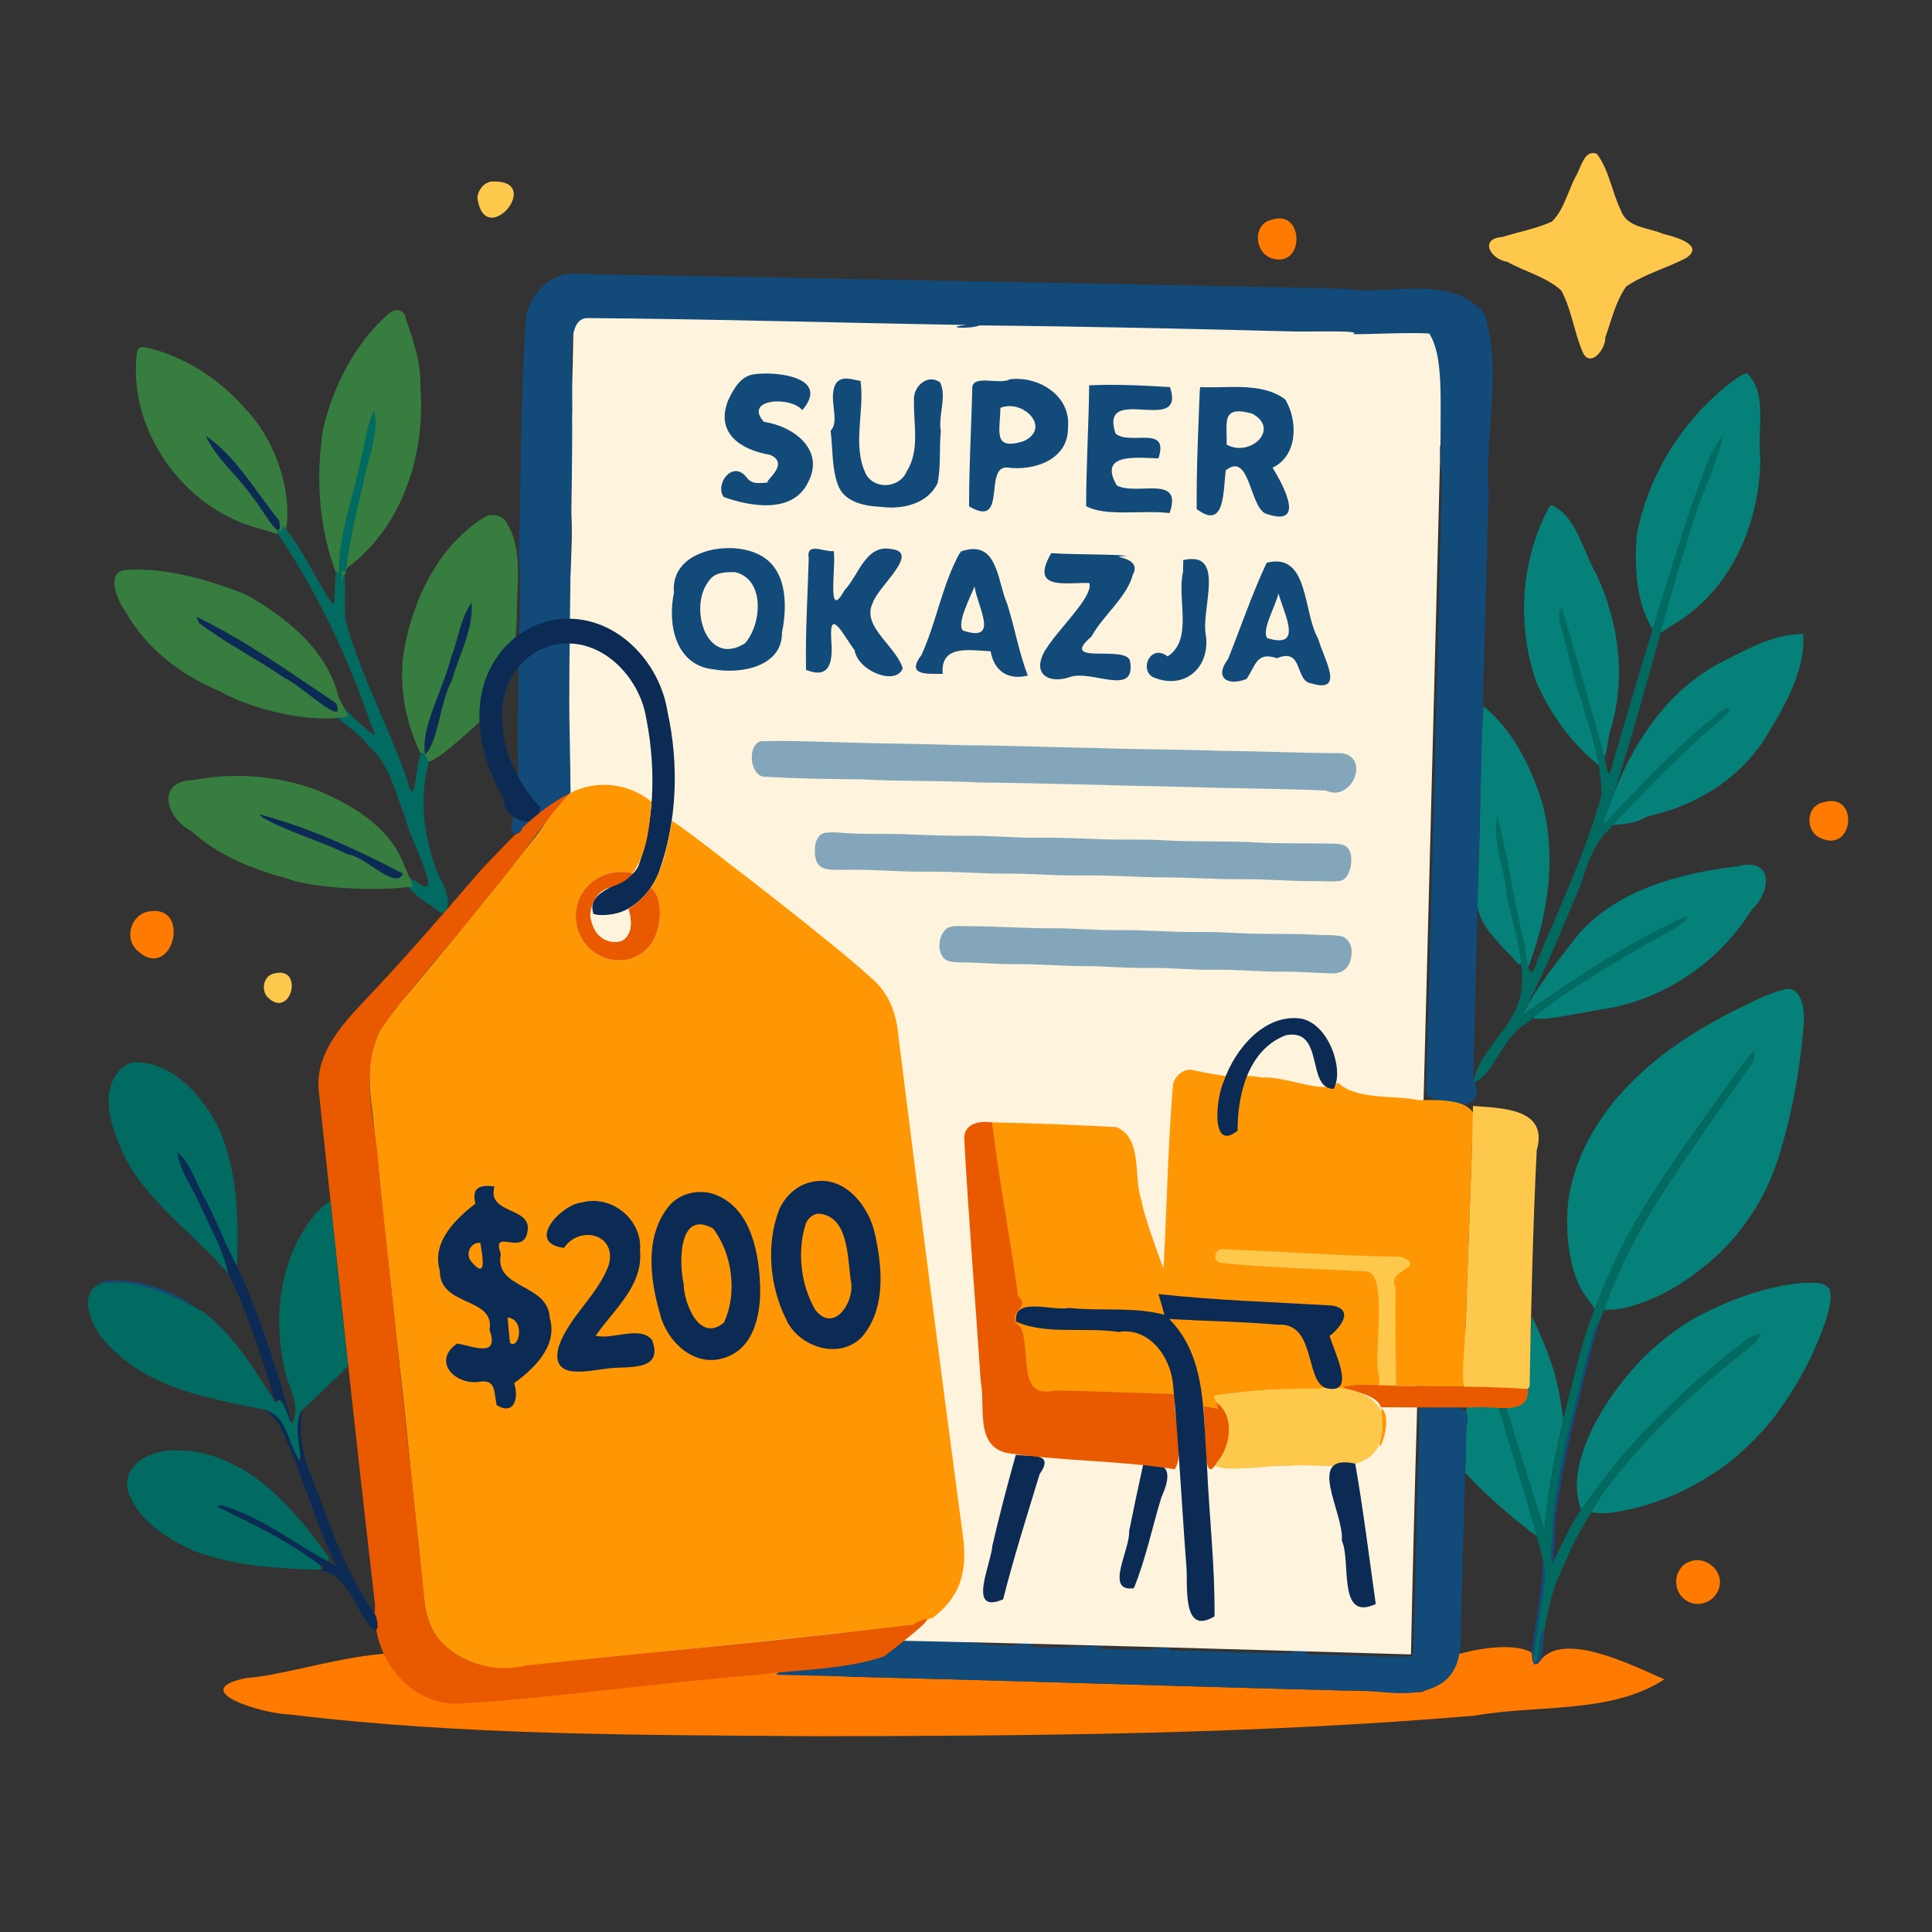 <?xml version="1.0" encoding="UTF-8" standalone="no"?>
<svg
   version="1.1"
   viewBox="0 0 1024 1024"
   width="1024.0pt"
   height="1024.0pt"
   id="svg157"
   sodipodi:docname="okazje-pomylki-ogloszenia.svg"
   inkscape:version="1.3.2 (091e20e, 2023-11-25)"
   xmlns:inkscape="http://www.inkscape.org/namespaces/inkscape"
   xmlns:sodipodi="http://sodipodi.sourceforge.net/DTD/sodipodi-0.dtd"
   xmlns="http://www.w3.org/2000/svg"
   xmlns:svg="http://www.w3.org/2000/svg">
  <rect x="0" y="0" width="1024" height="1024" fill="#333333" stroke="none"/>
  <defs
     id="defs157" />
  <sodipodi:namedview
     id="namedview157"
     pagecolor="#ffffff"
     bordercolor="#666666"
     borderopacity="1.0"
     inkscape:showpageshadow="2"
     inkscape:pageopacity="0.0"
     inkscape:pagecheckerboard="0"
     inkscape:deskcolor="#d1d1d1"
     inkscape:document-units="pt"
     inkscape:zoom="0.40551607"
     inkscape:cx="526.48961"
     inkscape:cy="564.71251"
     inkscape:window-width="1424"
     inkscape:window-height="919"
     inkscape:window-x="370"
     inkscape:window-y="25"
     inkscape:window-maximized="0"
     inkscape:current-layer="svg157" />
  <path
     d="m 921.02,459.14 c 18.81,-4.873 18.049,13.048 7.728,22.592 -16.717,27.119 -44.569,46.751 -75.941,52.655 -11.83,1.555 -35.104,7.241 -39.832,5.181 -3.543,-0.962 -2.794,1.085 -5.905,-1.778 7.903,-15.607 19.238,-29.327 29.992,-43.114 21.008,-23.474 53.832,-31.908 83.958,-35.536 z"
     fill="#05817a"
     id="path102"
     sodipodi:nodetypes="ccccccc" />
  <path
     d="m 786.31,374.34 c 16.012,13.062 25.605,32.894 31.433,52.39 7.196,28.158 2.729,58.195 -7.413,85.02 l -5.733,-0.908 c -8.879,-10.553 -23.434,-21.103 -21.526,-36.277 1.729,-32.464 1.251,-65.011 2.915,-97.459 z"
     fill="#05817a"
     id="path91"
     sodipodi:nodetypes="ccccccc" />
  <path
     d="m 955.73,336.04 c 1.417,19.875 -10.902,40.335 -21.45,57.23 -13.814,20.364 -35.886,33.764 -59.698,39.065 -4.098,0.867 -6.256,5.375 -25.152,4.805 10.71,-34.213 29.598,-68.685 62.479,-85.924 13.578,-6.845 28.272,-15.296 43.821,-15.176 z"
     fill="#05817a"
     id="path78"
     sodipodi:nodetypes="cccccc" />
  <path
     d="m 822.18,267.71 c 13.357,5.425 16.764,24.527 23.803,36.386 12.264,26.026 16.169,56.256 7.232,83.94 -2.851,13.656 -0.639,10.717 -6.164,17.305 -14.166,-11.33 -25.248,-26.947 -32.644,-43.493 -10.61,-29.997 -8.49,-64.661 6.485,-92.766 z"
     fill="#05817a"
     id="path49"
     sodipodi:nodetypes="ccccccc" />
  <path
     d="m 777.15,746 c 13.654,-3.138 17.602,-5.125 21.334,12.215 3.861,15.649 18.411,47.528 17.206,56.898 -13.206,-9.821 -28.117,-22.429 -39.15,-34.603 0.711,-11.489 0.59,-23.006 0.61,-34.51 z"
     fill="#05817a"
     id="path143"
     sodipodi:nodetypes="ccccc" />
  <path
     d="m 811.79,697.54 c 4.49,9.05 8.45,18.53 11.49,28.17 2.78,8.66 4.03,17.53 5.23,26.51 -4.22,19.31 -8.59,39.03 -9.92,58.77 -4.75,-14.8 -9.31,-29.67 -14.05,-44.47 -2.23,-6.8 -3.9,-13.73 -6.41,-20.44 2.45,-0.04 -0.478,-7.697 1.912,-8.297 2.64,-1.31 3.546,-2.481 4.056,-5.241 0.82,-5.27 6.762,-5.212 6.882,-10.542 0,-8.17 0.64,-16.3 0.81,-24.46 z"
     fill="#05817a"
     id="path132"
     sodipodi:nodetypes="cccccccccc" />
  <path
     d="m 774.331,876.383 c 15.188,-4.142 38.042,-6.316 41.51,4.497 11.658,-17.272 48.631,1.502 66.33,9.21 -28.406,18.508 -67.286,13.27 -100.2,19.211 -116.246,9.855 -233.066,10.788 -349.672,10.933 -92.947,-0.709 -186.31,-0.319 -278.717,-11.527 -13.932,-0.206 -55.673,-12.72 -22.874,-19.347 32.588,-2.21 94.673,-29.247 116.735,1.247 23.835,11.177 34.845,-3.211 59.841,-3.626 50.768,-4.696 93.118,-2.476 144.218,1.766 100.494,2.331 200.96,6.136 301.449,8.185 15.844,-4.641 -13.711,-10.977 1.036,-14.999 z"
     fill="#ff7a00"
     id="path153"
     sodipodi:nodetypes="sccccccccccss" />
  <path
     d="m 752.03,745.97 c 10.294,1.727 30.103,-6.144 25.113,10.813 -0.711,31.828 -1.852,63.635 -2.542,95.468 -1.239,13.946 2.898,31.571 -11.275,40.381 -15.22,9.169 -34.188,2.13 -50.938,3.362 C 653.587,894.465 594.799,892.668 536,891.01 c -41.476,-1.101 -82.971,-2.387 -124.439,-3.367 0.592,-2.352 14.228,-8.626 21.86,-10.316 15.428,0.089 27.162,-5.271 38.327,-12.422 17.925,1.413 46.255,7.525 64.273,7.316 10.56,-2.253 14.587,-1.083 9.466,0.562 13.97,1.137 27.9,-0.08 41.743,-0.533 -16.978,1.812 9.11,2.262 14.965,2.045 6.688,1.389 21.359,-3.247 17.157,0.534 21.325,-0.015 42.634,1.828 63.949,1.244 6.741,-1.739 11.166,-1.075 9.118,0.736 18.823,0.088 37.639,1.785 56.461,1.082 1.366,-26.329 1.539,-52.703 2.176,-79.053 0.204,-17.631 1.549,-35.215 0.974,-52.867 z"
     fill="#124a7a"
     id="path142"
     sodipodi:nodetypes="ccccccccccccccccccc" />
  <path
     d="m 304.04,166.04 c 153.594,2.433 307.314,5.698 460.96,8.57 -3.388,135.924 -6.985,271.835 -10.46,407.75 l -3.563,168.363 c -1.217,42.045 -2.29,84.092 -3.137,126.147 -89.521,-2.6 -179.042,-5.289 -268.58,-7.22 -154.716,6.493 -188.098,31.624 -198.208,3.006 -14.433,-119.115 16.616,-223.19 19.51,-421.62 -9.822,-51.232 6.98,-163.264 1.319,-184.533 C 302.353,233.011 303.621,199.533 304.04,166.04 Z"
     fill="#fef4dd"
     id="path9"
     sodipodi:nodetypes="cccccccccc" />
  <path
     d="m 846.36,81.53 c 6.561,8.674 7.989,20.336 12.791,30.088 3.21,9.282 14.917,8.958 22.559,12.432 5.544,1.285 22.086,5.707 12.196,12.563 -10.428,5.53 -22.269,8.564 -32.007,15.273 -5.636,7.945 -7.764,17.882 -11.051,26.957 0.19,7.101 -9.117,17.326 -12.589,6.237 -4.15,-10.177 -5.508,-21.475 -10.778,-31.162 -8.056,-7.226 -19.192,-9.87 -28.53,-15.129 -9.191,-1.408 -15.063,-12.381 -2.586,-13.183 8.7,-2.818 17.879,-4.361 26.217,-8.172 6.562,-6.511 8.426,-16.443 12.897,-24.451 C 837.907,88.888 839.741,79.018 846.36,81.53 Z"
     fill="#fec84d"
     id="path2" />
  <path
     d="m 260.28,96.23 c 29.225,-1.614 -3.474,37.328 -7.299,8.416 0.46,-3.908 3.298,-7.667 7.299,-8.416 z"
     fill="#fec84d"
     id="path3" />
  <path
     d="m 674.42,116.39 c 16.976,-5.417 17.079,26.007 -0.31,20.543 C 664.674,133.927 663.7,118.37 674.42,116.39 Z"
     fill="#ff7a00"
     id="path4" />
  <path
     d="m 301.1,145.13 c 136.797,2.4 273.628,5.043 410.426,7.837 24.898,4.037 57.109,-8.335 75.29,13.21 9.431,30.056 0.159,63.437 2.185,94.824 -2.798,103.497 -5.713,206.928 -8.124,310.459 9.504,20.63 -19.937,14.055 -25.067,8.065 3.022,-109.191 6.084,-218.359 8.44,-327.563 -1.004,-6.537 -1.762,-25.841 0.04,-8.67 -2.229,-22.08 2.377,-52.241 -6.759,-66.526 -11.445,-0.778 -37.942,0.741 -40.425,0.267 5.606,-2.219 -24.511,-0.996 -33.021,-1.391 -54.97,-1.419 -109.965,-2.646 -164.942,-3.169 -4.775,2.087 -20.112,1.205 -6.848,-0.231 -67.109,-1.112 -134.247,-3.146 -201.366,-3.665 -12.056,0.82 -6.833,28.951 -7.69,52.896 0.401,25.195 -2.192,137.535 -1.326,165.395 2.55,136.799 -2.722,61.232 -20.052,63.737 -13.428,7.259 -3.811,-145.005 -6.848,-155.226 1.172,-42.917 0.853,-86.043 3.878,-128.829 2.832,-10.312 11.206,-19.906 22.208,-21.417 z"
     fill="#124a7a"
     id="path5"
     sodipodi:nodetypes="cccccccccccccccccccc" />
  <path
     d="m 214.39,166.52 c 4.289,13.891 8.667,23.598 8.431,38.743 2.778,35.519 -9.474,74.066 -38.921,95.817 -3.358,11.01 -2.802,10.833 -5.83,2.61 -9.127,-24.083 -10.844,-51.217 -6.747,-76.609 5.44,-22.854 16.992,-45.324 34.761,-60.938 2.345,-1.919 6.354,-2.727 8.305,0.377 z"
     fill="#377d3f"
     id="path6"
     sodipodi:nodetypes="ccccccc" />
  <path
     d="m 76.92,184.03 c 21.585,4.837 40.563,17.633 54.789,34.503 14.658,15.951 24.336,44.034 19.234,65.713 l -14.827,-4.458 C 96.408,268.814 66.82,226.623 72.773,185.577 73.581,184.135 75.432,183.793 76.92,184.03 Z"
     fill="#377d3f"
     id="path14"
     sodipodi:nodetypes="cccccc" />
  <path
     d="m 400.71,198.26 c 11.62,-1.396 39.354,1.847 24.52,19.14 -6.186,-7.619 -31.416,-6.064 -20.295,6.219 15.751,2.245 32.63,14.939 23.23,32.274 -8.134,16.519 -30.464,12.6 -44.541,7.541 -5.097,-6.653 4.995,-20.521 12.534,-9.814 2.481,2.647 4.858,2.748 11.072,2.06 -3.238,0.056 12.211,-9.761 0.954,-14.592 -15.454,-2.56 -29.269,-11.492 -22.2,-28.981 2.958,-6.311 6.866,-13.402 14.726,-13.846 z"
     fill="#124a7a"
     id="path15" />
  <path
     d="m 925.99,197.93 c 10.931,10.051 5.287,30.099 7,44.08 0.08,34.947 -15.472,71.519 -46.732,89.355 -11.29,7.434 -7.543,5.598 -10.378,2.145 -8.738,-14.448 -9.547,-32.625 -8.49,-49.13 6.012,-33.42 25.931,-64.372 53.428,-84.165 1.57,-1.037 3.244,-2.1 5.172,-2.285 z"
     fill="#05817a"
     id="path17"
     sodipodi:nodetypes="ccccccc" />
  <path
     d="m 456.09,201.87 c 2.287,16.431 -4.614,33.934 2.928,49.576 4.802,8.248 17.796,7.246 21.511,-1.486 7.267,-11.51 3.469,-25.426 3.919,-38.106 -0.495,-7.08 7.409,-14.03 13.833,-9.156 3.718,7.5 -1.142,17.397 0.365,25.888 -0.907,9.135 0.17,18.554 -1.729,27.52 -5.141,10.882 -18.607,14.049 -29.623,12.545 -8.858,-0.328 -20.142,-2.42 -23.312,-12.036 -3.193,-9.058 -2.525,-18.905 -3.752,-28.304 5.413,-5.386 -1.974,-17.881 3.146,-25.508 3.273,-3.867 8.609,-1.459 12.714,-0.934 z"
     fill="#124a7a"
     id="path19" />
  <path
     id="path22"
     d="M 539.591 200.81 C 538.15 200.775 536.711 200.846 535.291 201.029 C 529.673 204.058 516.997 198.676 515.363 204.779 C 514.874 225.952 513.589 247.183 513.63 268.351 C 534.334 280.773 520.99 246.478 534.133 247.818 C 548.359 249.692 566.379 243.484 566.043 226.581 C 567.591 211.373 553.52 201.143 539.591 200.81 z M 534.886 215.253 C 545.793 215.108 555.761 227.972 542.285 233.933 C 525.824 238.931 530.191 228.219 530.221 216.17 C 531.751 215.56 533.328 215.274 534.886 215.253 z "
     style="fill:#124a7a;fill-opacity:1" />
  <path
     d="m 620.09,205.17 c 8.891,26.286 -37.788,-2.656 -28.84,24.61 7.597,6.569 28.637,-4.948 22.75,13.15 -11.424,-0.264 -32.108,-3.054 -22.087,14.351 10.545,5.724 35.296,-6.264 27.987,14.669 -14.197,-1.758 -34.14,2.051 -44.227,-3.718 0.022,-21.339 1.364,-42.654 1.617,-63.992 14.269,-0.68 28.556,0.069 42.8,0.93 z"
     fill="#124a7a"
     id="path26" />
  <path
     id="path28"
     d="M 653.635 205.088 C 647.666 205.107 641.671 205.437 636.1 205.189 L 635.875 207.472 C 635.061 228.237 634.112 249.042 634.266 269.823 C 649.315 281.144 648.239 260.724 649.67 249.29 C 662.369 239.188 662.189 267.844 670.61 272.134 C 691.988 279.83 681.119 258.762 674.52 247.879 C 687.943 241.468 687.976 222.937 681.211 211.714 C 673.465 205.893 663.584 205.057 653.635 205.088 z M 656.249 218.019 C 658.126 217.985 660.563 218.367 663.721 219.24 C 678.92 227.572 662.314 242.597 650.14 235.62 C 650.465 226.099 648.111 218.163 656.249 218.019 z "
     style="fill:#124a7a;fill-opacity:1" />
  <path
     d="m 198.35,217.71 c 2.821,13.076 -3.883,26.292 -5.929,39.26 -3.754,15.239 -7.425,30.575 -9.081,46.17 -4.676,-4.279 -0.276,13.956 -3.716,2.312 -0.785,-20.847 7.69,-41.822 11.709,-62.478 2.378,-8.392 2.885,-17.453 7.017,-25.265 z"
     fill="#016a61"
     id="path32" />
  <path
     d="m 108.97,230.9 c 16.312,11.141 26.584,29.842 39.04,45.062 2.333,14.885 -9.795,-7.729 -14.046,-12.323 C 126.256,252.319 114.78,243.336 108.97,230.9 Z"
     fill="#0b2b54"
     id="path36" />
  <path
     d="m 913.3,230.53 c -3.848,18.128 -13.429,34.854 -17.909,53.012 -16.305,50.903 -27.59,103.359 -45.961,153.598 20.75,-21.18 40.76,-43.452 64.469,-61.392 10.427,-3.456 -9.174,11.612 -13.057,15.454 -16.749,15.742 -33.061,32.163 -48.54,48.978 -10.675,10.13 -12.251,25.892 -18.705,38.614 -8.117,19.982 -16.754,39.778 -26.527,58.995 27.535,-19.458 55.94,-38.273 86.648,-52.295 3.128,3.388 -16.527,11.936 -23.227,16.189 -21.238,12.647 -43.055,24.965 -61.81,41.072 -11.876,5.923 -18.629,29.753 -27.768,30.73 C 783.894,556.881 802.445,544.912 806,527.03 c 3.186,-18.493 -4.988,-36.76 -7.776,-54.893 -1.213,-13.212 -7.582,-26.938 -4.614,-39.917 5.445,20.31 7.988,41.384 13.007,61.856 2.573,6.836 2.773,32.527 8.155,15.157 12.069,-29.005 25.818,-57.6 34.062,-87.977 -0.157,-24.461 -11.402,-47.183 -16.616,-70.823 -1.484,-7.414 -9.543,-29.132 -4.134,-27.79 6.922,24.266 14.081,48.58 20.915,72.924 2.169,5.973 3.157,23.099 5.877,8.563 13.871,-46.608 27.319,-93.364 42.722,-139.49 C 902.281,253.117 905.335,240.337 913.3,230.53 Z"
     fill="#016a61"
     id="path38" />
  <path
     d="m 267.92,276.08 c 9.844,15.071 5.664,32.753 6.053,50.7 -0.991,19.012 -2.565,38.665 -20.003,56.05 -33.938,31.184 -27.477,19.211 -31.23,16.1 -7.764,-15.901 -11.542,-35.787 -8.67,-53.803 4.765,-27.803 18.737,-56.659 43.55,-71.547 3.508,-1.471 7.884,-0.476 10.3,2.5 z"
     fill="#377d3f"
     id="path50"
     sodipodi:nodetypes="ccccccc" />
  <path
     d="m 150.18,278.8 c 10.107,11.412 21.373,36.418 26.746,41.877 0.777,-5.154 0.09,-29.2 3.994,-11.507 3.423,-16.509 1.033,13.981 2.362,20.101 8.039,29.149 22.871,55.966 32.682,84.555 5.737,22.626 3.737,-31.97 11.25,-9.343 -5.532,20.355 -2.125,41.442 5.674,60.661 5.447,6.34 7.643,26.582 -3.619,15.218 -6.785,-2.683 -26.155,-21.705 -9.64,-13.707 18.313,14.267 -3.398,-23.036 -4.756,-33.323 -5.562,-13.265 -8.252,-28.713 -19.982,-38.252 -2.51,-6.132 -27.221,-20.324 -12.83,-16.69 -11.801,-18.442 24.953,24.81 14.782,6.331 C 184.514,348.225 167.849,313.205 146.23,281.28 l 3,0.2 z"
     fill="#016a61"
     id="path51" />
  <path
     id="path53"
     d="M 387.078 290.5 C 372.161 290.23 355.707 297.567 357.214 314.045 C 353.688 331.073 358.045 352.913 378.571 354.814 C 392.666 357.328 414.581 353.36 414.464 335.383 C 417.449 320.441 417.388 300.123 400.759 293.25 C 396.851 291.526 392.05 290.591 387.078 290.5 z M 387.813 303.248 C 388.43 303.244 389.037 303.248 389.629 303.25 C 405.702 307.054 403.714 331.074 394.833 340.966 C 374.157 354.107 364.558 321.08 376.049 307.482 C 378.744 303.668 383.494 303.273 387.813 303.248 z "
     style="fill:#124a7a;fill-opacity:1" />
  <path
     d="m 441.85,292.07 c 1.535,7.249 -4.012,38.352 5.799,20.718 7.399,-7.757 11.277,-24.438 24.655,-21.787 15.984,1.614 -7.135,20.013 -9.65,28.429 -6.45,12.455 12.31,22.901 15.806,34.808 -3.523,9.402 -23.708,1.575 -25.513,-9.64 -5.121,-6.517 -13.562,-23.99 -12.37,-5.656 0.855,10.584 0.036,21.573 -13.357,16.077 -0.404,-19.703 0.861,-39.418 1.422,-59.11 -1.519,-8.985 8.441,-3.087 13.208,-3.84 z"
     fill="#124a7a"
     id="path55" />
  <path
     id="path57"
     d="M 515.83 291.01 C 513.954 291.02 511.814 291.411 509.36 292.26 L 508.012 294.271 L 506.903 296.489 C 498.85 312.836 495.897 330.71 488.372 347.202 C 479.942 358.183 491.527 357.113 499.641 357.16 C 498.329 341.366 514.171 344.728 525.06 345.18 C 526.864 355.648 534.278 360.686 544.75 358.061 C 539.97 345.594 537.833 332.594 533.799 319.969 C 529.156 309.523 528.96 290.942 515.83 291.01 z M 516.52 310.85 C 518.198 321.935 530.011 340.774 510.362 334.188 C 506.901 330.672 514.271 316.496 516.52 310.85 z "
     style="fill:#124a7a;fill-opacity:1" />
  <path
     d="m 557.18,293.18 c 12.148,0.853 34.28,0.478 40.057,1.451 -12.789,0.813 8.87,-0.344 3.2,9.915 -3.133,12.01 -15.676,21.42 -21.905,32.799 -18.383,15.907 19.297,3.818 20.474,13.383 3.083,18.905 -20.691,4.007 -31.903,8.123 -11.25,3.791 -20.136,-1.524 -13.525,-13.511 6.481,-11.302 26.181,-29.027 23.779,-36.323 C 565.094,308.549 545.466,313.304 557.18,293.18 Z"
     fill="#124a7a"
     id="path58" />
  <path
     d="m 627.15,296.87 c 22.826,-5.301 9.388,25.924 11.923,39.432 2.718,17.38 -11.287,29.82 -28.084,22.553 -7.133,-4.063 -1.237,-17.851 7.881,-10.955 13.779,-8.964 4.764,-30.592 8.162,-44.818 l 0.044,-3.105 z"
     fill="#124a7a"
     id="path61" />
  <path
     id="path63"
     d="M 677.077 297.614 C 675.381 297.533 673.486 297.74 671.36 298.28 C 663.558 314.808 657.76 332.262 650.928 349.216 C 643.337 359.305 650.631 363.786 660.615 359.908 C 665.303 353.721 665.577 344.946 676.792 348.891 C 690.911 342.9 686.201 361.123 695.002 362.202 C 713.559 367.904 701.174 348.379 698.733 338.653 C 691.221 326.042 693.471 298.396 677.077 297.614 z M 677.621 314.49 C 680.641 325.755 691.045 344.162 671.65 338.218 C 668.495 334.066 676.107 321.307 677.621 314.49 z "
     style="fill:#124a7a;fill-opacity:1" />
  <path
     d="m 68.04,301.98 c 21.139,-1.021 42.071,5.36 61.507,12.782 21.737,11.855 44.098,29.792 49.997,54.943 l 5.047,9.938 C 165.327,383.836 132.917,376.013 116.308,366.248 95.648,357.745 77.291,343.511 66.226,323.751 62.133,317.971 55.06,301.964 68.04,301.98 Z"
     fill="#377d3f"
     id="path65"
     sodipodi:nodetypes="ccccccc" />
  <path
     d="m 249.95,319.43 c 1.072,14.3 -6.699,27.699 -10.477,41.251 -6.351,11.668 -7.187,32.693 -14.15,39.22 -2.636,-13.775 9.741,-34.943 13.667,-51.201 3.852,-9.604 4.914,-20.733 10.96,-29.27 z"
     fill="#0b2b54"
     id="path73" />
  <path
     d="m 104.13,326.89 c 26.164,12.631 50,29.741 74.06,45.91 5.497,14.106 -18.8,-9.852 -27.15,-13.316 -14.871,-10.229 -31.21,-18.483 -45.557,-29.293 z"
     fill="#0b2b54"
     id="path75" />
  <path
     d="m 300.12,327.94 c 27.351,-0.716 49.656,23.302 53.655,49.208 6.212,28.05 5.176,58.251 -4.617,85.344 -5.212,13.564 -19.575,25.782 -34.603,21.931 -4.689,-13.951 19.338,-14.593 23.921,-25.659 9.192,-26.144 9.087,-55.118 3.248,-81.982 -5.013,-19.959 -23.622,-38.446 -45.38,-35.39 -18.098,2.1 -30.69,19.735 -30.248,37.36 -0.403,18.249 7.92,35.84 20.123,49.026 -0.364,13.975 -19.581,6.819 -19.482,-4.868 -12.494,-21.523 -18.606,-50.017 -4.76,-72.424 7.944,-13.17 22.605,-22.395 38.142,-22.546 z"
     fill="#0b2b54"
     id="path76" />
  <path
     d="m 403.06,392.88 c 14.29,-0.474 28.637,0.213 42.944,0.578 21.68,0.702 43.374,0.778 65.055,1.547 22.86,0.085 45.708,1.056 68.563,1.424 22.83,0.792 45.677,0.738 68.509,1.551 21.091,0.178 42.174,1.193 63.263,1.236 14.981,2.499 4.939,26.265 -8.635,19.786 C 676.516,417.923 650.251,417.826 624,417 c -34.925,-0.68 -69.838,-1.909 -104.77,-2.271 -20.945,-1.135 -41.936,-0.488 -62.881,-1.677 -17.344,-0.076 -34.72,-0.396 -52.008,-1.442 -7.096,-1.748 -8.101,-16.397 -1.28,-18.73 z"
     fill="#84a6ba"
     id="path93" />
  <path
     d="m 168.14,418.85 c 18.176,7.523 37.45,18.9 45.278,37.811 l 5.615,13.048 c -18.594,3.113 -53.862,0.893 -66.038,-3.831 -18.689,-5.095 -37.055,-12.106 -51.612,-25.423 -13.47,-6.846 -19.035,-26.488 1.061,-26.988 21.774,-4.244 44.918,-2.42 65.698,5.383 z"
     fill="#377d3f"
     id="path94"
     sodipodi:nodetypes="ccccccc" />
  <path
     d="m 345.29,424.96 c -0.97,12.6 -2.28,27.32 -9.97,37.82 -8.56,-1.97 -17.64,0.41 -23.8,6.73 -7.3,7.52 -8.47,19.93 -2.73,28.7 4.71,7.68 14.02,12.07 22.94,10.5 6.95,-1.13 12.81,-5.96 15.58,-12.38 2.75,-6.48 3.3,-14.08 1.15,-20.81 -0.66,-2.11 -2.04,-3.54 -3.5,-5.11 7.18,-10.97 8.7,-22.86 11.25,-35.4 15.26,10.59 29.48,22.31 44.27,33.51 11.17,8.84 22.53,17.43 33.49,26.52 9.84,7.75 19.52,15.77 28.8,24.19 8.61,7.69 12.44,18.41 13.36,29.69 11.04,88.02 22.3,176.05 34.06,263.97 1.05,7.18 1.4,14.87 -0.29,21.97 -1.91,9.06 -8.04,17.21 -15.52,22.52 -4.67,1.7 -9.58,3.81 -14.48,4.54 -15.61,2.15 -31.3,3.1 -46.93,5.01 -26.98,2.65 -53.93,5.56 -80.89,8.39 -23.57,2.33 -47.13,14.007 -70.69,16.387 -8.06,0.74 -16.55,-6.707 -24.48,-8.617 -9.3,-2.17 -18.44,-6.98 -24.5,-14.51 -4.36,-5.38 -6.5,-11.86 -7.35,-18.66 -1.44,-11.75 -2.39,-23.56 -3.65,-35.32 -3.01,-25.91 -5.22,-51.93 -8.13,-77.84 -3.58,-30.91 -6.75,-61.86 -10.26,-92.77 -1.74,-18.43 -3.68,-36.84 -5.71,-55.24 -1.48,-11.33 -2.73,-24.35 1.1,-35.32 2.13,-6.62 5.79,-12.48 10.25,-17.77 11,-13.01 21.81,-26.18 32.77,-39.23 10.96,-14.01 22.64,-27.42 33.37,-41.62 5.08,-6.66 10.65,-12.78 15.04,-19.96 3.31,-5.39 7.3,-10.05 11.98,-14.29 13.84,-7.52 31.37,-5.61 43.47,4.4 z"
     fill="#ff9704"
     id="path95"
     sodipodi:nodetypes="cccccccccccccccccccccccccccccccccc" />
  <path
     d="m 301.82,420.56 c -15.675,17.34 -28.107,37.504 -43.619,55.131 -18.309,24.01 -39.697,45.755 -56.788,70.602 -11.724,24.283 -1.185,51.493 -0.429,76.971 8.112,76.399 16.472,152.781 24.457,229.189 3.387,23.928 31.152,35.853 52.908,30.324 68.392,-7.273 136.972,-13.38 205.224,-21.636 21.593,-11.129 -7.836,11.288 -15.041,16.822 -21.713,7.277 -45.245,6.731 -67.695,9.841 -53.223,4.084 -106.158,12.183 -159.427,15.255 -26.623,-0.77 -44.732,-26.681 -42.585,-52.024 C 188.373,760.87 178.757,670.596 169.184,580.33 c -3.079,-20.302 10.974,-36.22 23.878,-49.754 21.405,-22.563 41.751,-46.054 61.996,-69.639 14.303,-14.694 28.195,-31.004 46.763,-40.377 z"
     fill="#e95a00"
     id="path96" />
  <path
     d="m 966.32,425.26 c 19.296,-5.845 16.421,27.252 -1.336,18.945 -8.38,-3.516 -7.92,-16.967 1.336,-18.945 z"
     fill="#ff7a00"
     id="path97" />
  <path
     d="m 137.44,431.61 c 26.552,7.037 51.819,18.664 76.12,31.41 -3.687,9.236 -19.97,-9.251 -29.371,-10.234 -14.693,-7.252 -30.875,-11.508 -45.106,-19.506 z"
     fill="#0b2b54"
     id="path98" />
  <path
     d="m 271.93,433.03 c 13.465,4.696 -4.948,17.751 0,0 z"
     fill="#124a7a"
     id="path99" />
  <path
     d="M 437.35 441.42 C 442.45 440.73 447.83 441.74 452.97 441.80 C 461.66 442.17 470.35 441.84 479.03 442.12 C 490.35 442.61 501.68 443.02 513.00 443.00 C 525.69 442.81 538.31 444.21 551.00 444.00 C 562.02 443.81 572.99 444.48 584.00 444.81 C 595.37 445.23 606.71 444.68 618.07 445.43 C 634.13 446.35 650.20 445.59 666.25 446.54 C 679.86 447.24 693.45 446.85 707.05 447.16 C 709.68 447.36 712.57 447.34 714.40 449.56 C 716.54 451.93 716.32 455.94 715.94 458.89 C 715.46 461.82 713.91 465.91 710.73 466.78 C 706.28 467.58 701.52 466.94 697.00 467.02 C 683.98 467.10 671.02 465.90 658.00 466.00 C 644.66 466.10 631.33 465.16 618.00 465.01 C 608.65 465.15 599.34 464.43 590.00 464.22 C 581.67 463.92 573.34 464.04 565.00 463.98 C 555.00 463.80 545.02 463.01 535.00 463.04 C 520.65 463.18 506.36 461.85 492.00 462.00 C 477.30 462.24 462.70 460.66 448.00 461.02 C 444.06 460.90 438.96 461.54 435.39 459.63 C 431.86 457.40 431.69 452.75 431.97 449.02 C 432.26 445.69 433.67 442.07 437.35 441.42 Z"
     fill="#84a6ba"
     id="path100" />
  <path
     d="M 335.32 462.78 C 331.69 467.95 326.59 468.95 321.13 471.20 C 315.62 473.69 313.42 479.12 312.80 484.82 C 313.50 490.30 315.57 495.62 320.86 498.12 C 324.20 499.65 329.32 500.06 331.83 496.80 C 335.39 492.85 334.53 486.44 333.11 481.77 C 337.81 478.74 341.82 475.07 344.96 470.41 C 346.42 471.98 347.80 473.41 348.46 475.52 C 350.61 482.25 350.06 489.85 347.31 496.33 C 344.54 502.75 338.68 507.58 331.73 508.71 C 322.81 510.28 313.50 505.89 308.79 498.21 C 303.05 489.44 304.22 477.03 311.52 469.51 C 317.68 463.19 326.76 460.81 335.32 462.78 Z"
     fill="#e95a00"
     id="path103" />
  <path
     d="M 333.11 481.77 C 334.53 486.44 335.39 492.85 331.83 496.80 C 329.32 500.06 324.20 499.65 320.86 498.12 C 315.57 495.62 313.50 490.30 312.80 484.82 C 319.97 485.37 326.58 485.11 333.11 481.77 Z"
     fill="#fef4dd"
     id="path104" />
  <path
     d="m 77.41,483.42 c 24.885,-6.097 14.44,37.624 -4.45,20.58 C 66.022,497.971 68.831,486.142 77.41,483.42 Z"
     fill="#ff7a00"
     id="path105" />
  <path
     d="M 512.00 490.89 C 528.02 490.81 543.98 492.19 560.00 492.00 C 570.67 492.08 581.31 493.07 592.00 493.00 C 606.69 492.77 621.31 494.20 636.00 494.00 C 643.67 493.87 651.31 494.33 658.97 494.68 C 671.67 495.28 684.37 494.66 697.07 495.44 C 701.83 495.78 706.96 495.26 711.60 496.41 C 717.27 498.91 717.22 506.15 715.00 511.03 C 713.30 514.54 709.78 516.04 706.01 515.93 C 697.34 515.71 688.69 514.91 680.00 515.01 C 667.98 515.10 656.03 513.82 644.00 514.00 C 632.31 514.21 620.69 512.87 609.00 513.01 C 599.32 513.19 589.69 512.46 580.02 512.09 C 566.32 512.25 552.69 511.01 539.00 511.00 C 528.96 511.18 518.99 510.10 508.95 510.08 C 505.77 509.94 501.90 510.09 499.75 507.26 C 496.75 503.28 497.58 496.51 500.92 492.95 C 503.42 490.05 508.57 491.01 512.00 490.89 Z"
     fill="#84a6ba"
     id="path107" />
  <path
     d="m 144.34,516.26 c 17.498,-5.731 10.064,25.124 -2.72,12.1 -3.131,-3.67 -2.038,-10.441 2.72,-12.1 z"
     fill="#fec84d"
     id="path108" />
  <path
     d="M 946.33 524.32 C 949.21 523.56 951.98 525.10 953.40 527.60 C 956.73 533.12 956.15 538.84 955.85 545.01 C 953.81 568.81 949.37 592.36 942.14 615.13 C 935.22 635.95 922.78 654.82 906.00 668.99 C 894.52 678.69 881.84 686.92 867.37 691.38 C 861.51 693.50 856.46 694.30 850.21 694.19 C 858.92 668.79 871.95 646.05 886.77 623.78 C 891.61 616.03 896.92 608.65 902.20 601.20 C 909.66 590.05 917.70 579.33 925.24 568.23 C 927.42 564.73 930.87 561.82 929.55 557.34 C 923.93 562.80 919.75 569.82 915.08 576.10 C 898.15 599.90 880.62 623.68 865.95 648.96 C 858.05 663.42 850.96 678.28 845.32 693.78 C 841.74 688.72 837.91 684.16 835.73 678.24 C 831.41 666.88 830.14 654.04 830.79 641.96 C 831.13 631.80 834.26 621.45 838.08 612.08 C 844.50 597.57 853.83 584.26 865.20 573.20 C 883.23 555.01 905.90 541.76 928.90 530.89 C 934.48 528.30 940.31 525.65 946.33 524.32 Z"
     fill="#05817a"
     id="path109" />
  <path
     d="M 929.55 557.34 C 930.87 561.82 927.42 564.73 925.24 568.23 C 917.70 579.33 909.66 590.05 902.20 601.20 C 896.92 608.65 891.61 616.03 886.77 623.78 C 871.95 646.05 858.92 668.79 850.21 694.19 C 849.59 695.82 848.96 697.44 848.31 699.06 C 846.59 701.97 845.04 704.93 844.15 708.22 C 841.14 719.04 838.33 729.93 835.86 740.89 C 832.97 753.72 829.29 765.66 827.31 778.41 C 825.99 786.91 824.03 794.83 823.43 803.38 C 823.06 808.52 822.86 813.67 822.38 818.81 C 822.05 822.14 822.03 825.31 822.93 828.55 L 823.33 827.61 C 827.93 818.21 832.11 808.75 838.06 800.07 C 847.87 786.28 858.02 772.97 869.60 760.60 C 878.33 751.67 887.21 742.86 896.31 734.30 C 905.95 725.89 915.73 717.60 925.93 709.88 C 928.15 708.15 930.71 707.43 933.42 706.82 C 932.00 709.65 930.35 711.91 927.78 713.79 C 898.43 736.53 871.74 761.61 849.54 791.52 C 847.18 794.71 845.34 798.17 843.41 801.63 C 839.00 808.70 834.83 815.87 831.53 823.54 C 828.53 830.56 824.88 837.55 822.82 844.82 C 821.02 851.04 819.75 857.42 818.62 863.78 C 814.15 868.14 818.00 876.47 813.31 880.60 C 813.12 877.01 813.26 873.51 813.91 869.97 C 815.55 860.68 816.69 851.33 818.10 842.01 C 818.89 837.17 819.16 832.48 817.86 827.69 C 817.16 823.47 815.87 819.43 814.68 815.33 C 810.23 798.49 805.03 781.83 799.83 765.20 C 797.97 758.78 796.25 752.34 794.00 746.04 C 795.38 746.06 796.75 746.07 798.13 746.08 C 800.64 752.79 802.31 759.72 804.54 766.52 C 809.28 781.32 813.84 796.19 818.59 810.99 C 819.92 791.25 824.29 771.53 828.51 752.22 C 831.87 738.78 835.22 725.32 838.97 711.98 C 840.70 705.78 842.90 699.74 845.32 693.78 C 850.96 678.28 858.05 663.42 865.95 648.96 C 880.62 623.68 898.15 599.90 915.08 576.10 C 919.75 569.82 923.93 562.80 929.55 557.34 Z"
     fill="#016a61"
     id="path112" />
  <path
     d="m 70.19,563.15 c 17.958,-1.246 32.503,13.099 41.527,27.168 13.883,21.928 15.06,54.355 13.919,79.518 l -1.228,6.77 c 0.15,4.057 -12.208,-12.419 -16.235,-14.873 C 91.278,644.416 71.074,628.729 62.691,605.108 57.209,592.735 53.551,574.939 65.678,565.183 67.039,564.235 68.576,563.537 70.19,563.15 Z"
     fill="#016a61"
     id="path113"
     sodipodi:nodetypes="cccccccc" />
  <path
     d="m 630.97,566.93 c 33.507,7.17 23.163,1.462 38.148,4.217 12.628,-0.948 33.274,9.488 40.062,2.693 9.683,9.277 28.732,6.441 42.506,9.23 14.127,-0.05 36.565,-1.204 28.638,19.241 -1.29,44.24 -3.449,88.447 -4.414,132.69 -14.364,-0.437 -28.748,0.03 -43.1,-0.77 l -5.803,3.189 c -11.975,-0.042 -21.808,0.933 -53.228,-0.848 L 615.79,686.18 c 2.662,-37.147 2.781,-74.513 5.963,-111.578 1.037,-4.169 4.829,-7.589 9.217,-7.672 z"
     fill="#ff9704"
     id="path114"
     sodipodi:nodetypes="cccccccccccc" />
  <path
     d="m 780.72,586.17 c 15.139,1.232 40.199,1.126 33.784,23.463 -2.079,41.472 -2.983,82.971 -3.76,124.478 0.314,6.357 -25.83,1.17 -33.774,3.561 -3.056,-4.714 -0.834,-19.377 -0.025,-37.866 1.096,-37.879 2.994,-75.76 3.775,-113.636 z"
     fill="#fec84d"
     id="path116"
     sodipodi:nodetypes="cccccc" />
  <path
     d="m 94.12,610.78 c 7.573,6.554 9.922,17.247 15.106,25.644 6.368,12.207 11.001,25.255 17.715,37.246 11.237,25.84 20.37,52.582 27.4,79.859 -4.95,-2.957 -1.889,-14.697 -8.53,-10.68 -6.847,-22.935 -14.006,-45.926 -24.66,-67.43 -3.024,-13.176 -9.809,-25.229 -15.447,-37.469 C 101.834,628.948 95.218,620.714 94.12,610.78 Z"
     fill="#0b2b54"
     id="path119" />
  <path
     d="m 430.41,626.43 c 16.853,-3.777 29.861,12.298 33.222,27.147 4.025,17.99 6.061,39.717 -6.59,54.831 -12.066,12.829 -33.994,5.555 -40.539,-9.449 -8.543,-17.46 -10.52,-38.972 -3.737,-57.321 3.075,-7.443 9.586,-13.671 17.644,-15.209 z"
     fill="#0b2b54"
     id="path120" />
  <path
     d="m 262.11,628.83 c -4.586,15.919 22.689,9.828 16.846,26.3 -3.653,9.155 -18.54,-3.918 -13.502,9.432 -3.757,19.006 25.002,15.29 25.924,33.925 4.569,15.395 -9.254,27.555 -18.852,34.623 2.48,7.517 0.269,17.461 -9.316,11.62 -1.495,-7.426 -0.183,-14.247 -10.25,-12.188 C 240.523,733.524 229.132,721.257 242.34,712.06 c 8.686,1.582 22.515,7.775 17.125,-7.194 3.089,-17.686 -26.59,-11.996 -26.33,-31.335 -4.693,-15.911 9.572,-28.322 18.843,-35.61 -2.149,-8.589 2.348,-10.079 10.132,-9.091 z"
     fill="#0b2b54"
     id="path121" />
  <path
     d="m 376.64,632.37 c 20.003,5.66 25.24,28.658 26.131,46.807 0.937,15.084 -2.135,35.344 -18.854,40.514 -16.118,5.378 -30.832,-8.952 -34.252,-23.81 -5.349,-18.624 -8.062,-42.041 5.814,-57.689 5.422,-5.608 13.658,-7.488 21.16,-5.823 z"
     fill="#0b2b54"
     id="path122" />
  <path
     d="m 175.15,636.4 c 3.28,29.134 5.889,58.341 9.48,87.44 -8.134,8.454 -16.914,16.247 -25.37,24.37 -3.861,7.434 1.243,23.008 -0.688,25.695 -6.189,-9.092 -6.456,-24.788 -19.614,-26.971 -28.647,-5.868 -60.139,-11.184 -81.071,-33.588 -8.237,-7.322 -18.616,-28.222 -3.73,-33.227 18.886,-2.274 36.964,6.01 53.008,14.863 17.043,12.354 27.599,31.079 38.905,48.358 5.78,-6.565 7.639,20.96 10.306,6.32 1.294,-9.319 -5.234,-17.506 -6.047,-26.738 -5.837,-27.429 -1.108,-58.667 17.525,-80.359 2.192,-2.317 4.626,-4.413 7.296,-6.162 z"
     fill="#016a61"
     id="path123" />
  <path
     d="m 308.33,637.34 c 15.829,-4.32 32.234,9.034 30.904,25.448 1.723,18.772 -13.918,31.282 -23.544,45.212 9.413,2.151 23.625,-5.612 29.95,2.26 6.345,17.061 -13.191,13.664 -23.489,15.063 -10.772,1.219 -31.083,6.682 -25.921,-11.908 5.716,-16.005 20.695,-27.025 26.46,-43.042 C 327.132,654.183 307.423,649.09 298.91,661.4 c -20.661,-2.672 -1.304,-23.052 9.42,-24.06 z"
     fill="#0b2b54"
     id="path124" />
  <path
     d="m 433.33,643.24 c 16.253,0.697 15.865,22.476 17.505,34.84 2.956,11.147 -8.766,29.378 -18.865,15.96 -7.651,-13.429 -9.513,-30.816 -4.882,-45.556 1.147,-2.581 3.436,-4.661 6.242,-5.244 z"
     fill="#ff9704"
     id="path125" />
  <path
     d="m 377.91,651.11 c 10.329,13.32 13.001,34.601 5.794,49.856 -12.935,11.003 -21.27,-10.223 -21.353,-20.621 -2.476,-10.586 -2.926,-39.553 15.56,-29.236 z"
     fill="#ff9704"
     id="path126" />
  <path
     d="m 254.59,658.75 c 1.031,6.631 3.956,20.592 -5.117,9.519 -2.858,-3.844 0.056,-10.138 5.117,-9.519 z"
     fill="#ff9704"
     id="path127" />
  <path
     d="m 647.12,662.06 c 31.794,1.195 63.596,3.647 95.426,4.029 14.795,5.925 -8.354,6.743 -2.856,16.163 -0.286,17.265 0.079,34.524 0.251,51.788 -17.666,4.603 -6.521,4.433 -9.294,-6.008 -2.667,-9.253 5.289,-53.409 -6.417,-54.094 -25.876,-1.538 -51.908,-1.88 -77.649,-4.609 -3.596,-0.923 -3.061,-6.638 0.54,-7.27 z"
     fill="#fec84d"
     id="path128"
     sodipodi:nodetypes="cccccccc" />
  <path
     d="m 57.9,678.73 c 16.055,-0.774 32.046,4.839 45.32,13.64 -16.111,-7.307 -33.363,-15.339 -51.57,-11.9 1.912,-1.058 4.067,-1.655 6.25,-1.74 z"
     fill="#124a7a"
     id="path129" />
  <path
     d="M 963.94 680.08 C 966.30 680.36 969.34 681.61 969.93 684.18 C 970.93 689.49 969.06 695.41 967.47 700.46 C 961.37 718.46 952.12 735.50 940.65 750.65 C 934.52 758.72 927.13 765.87 919.60 772.62 C 901.06 787.60 878.39 798.27 854.70 801.64 C 850.94 802.18 847.18 802.05 843.41 801.63 C 845.34 798.17 847.18 794.71 849.54 791.52 C 871.74 761.61 898.43 736.53 927.78 713.79 C 930.35 711.91 932.00 709.65 933.42 706.82 C 930.71 707.43 928.15 708.15 925.93 709.88 C 915.73 717.60 905.95 725.89 896.31 734.30 C 887.21 742.86 878.33 751.67 869.60 760.60 C 858.02 772.97 847.87 786.28 838.06 800.07 C 833.88 789.11 836.02 777.56 839.86 766.86 C 846.02 749.96 857.18 734.46 869.31 721.32 C 878.99 711.62 889.52 703.06 901.75 696.76 C 914.93 689.96 929.04 684.58 943.60 681.66 C 950.38 680.33 957.01 679.46 963.94 680.08 Z"
     fill="#05817a"
     id="path130" />
  <path
     d="m 269.02,698.31 c 9.623,0.945 6.146,17.378 1.289,13.421 -0.398,-4.477 -0.939,-8.94 -1.289,-13.421 z"
     fill="#ff9704"
     id="path133" />
  <path
     d="m 619.68,699.08 c 21.129,1.615 42.549,0.733 63.477,4.15 9.734,4.615 19.672,28.705 11.055,32.805 -19.079,-0.208 -38.174,1.61 -56.973,4.745 -1.433,-15.313 -6.663,-30.496 -17.56,-41.7 z"
     fill="#ff9704"
     id="path134" />
  <path
     d="M 848.31 699.06 C 845.06 709.52 842.13 720.00 839.66 730.67 C 835.43 748.36 830.81 765.86 827.77 783.81 C 825.83 794.70 823.89 805.94 823.96 817.03 C 823.88 820.56 823.60 824.08 823.33 827.61 L 822.93 828.55 C 822.03 825.31 822.05 822.14 822.38 818.81 C 822.86 813.67 823.06 808.52 823.43 803.38 C 824.03 794.83 825.99 786.91 827.31 778.41 C 829.29 765.66 832.97 753.72 835.86 740.89 C 838.33 729.93 841.14 719.04 844.15 708.22 C 845.04 704.93 846.59 701.97 848.31 699.06 Z"
     fill="#124a7a"
     id="path135" />
  <path
     d="m 729.95,734.15 c 26.63,1.223 53.366,0.098 79.95,2.1 0.712,15.255 -19.073,8.284 -28.537,9.748 -16.491,-0.002 -32.983,0.008 -49.473,-0.128 -2.466,-9.846 -34.081,-10.009 -11.466,-11.91 3.177,-0.028 6.35,0.166 9.526,0.19 z"
     fill="#e95a00"
     id="path138" />
  <path
     d="m 698.11,736.01 c 17.906,-3.453 43.202,5.901 33.45,28.43 -7.085,18.583 -33.041,10.535 -48.602,12.584 -11.849,-0.558 -32.358,3.616 -39.007,-0.278 9.435,-10.689 12.163,-32.475 -5.931,-36.116 19.823,-3.271 39.987,-4.936 60.09,-4.62 z"
     fill="#fec84d"
     id="path139" />
  <path
     d="m 637.24,740.78 c 17.591,1.971 16.977,23.651 7.815,34.28 -8.464,14.838 -5.166,-19.19 -7.815,-34.28 z"
     fill="#e95a00"
     id="path140" />
  <path
     d="m 732.17,746.48 c 7.521,5.761 -4.386,31.405 0.2,14.09 0.812,-4.674 0.13,-9.41 -0.2,-14.09 z"
     fill="#ff9704"
     id="path145" />
  <path
     d="m 101.86,769.16 c 30.047,4.349 52.001,28.138 68.921,51.502 4.113,4.942 5.97,10.037 -1.698,4.573 l 1.012,6.843 c -22.664,-0.732 -46.02,-1.968 -67.416,-10.131 -14.674,-6.635 -30.643,-16.644 -35.226,-33.056 -1.72,-13.938 14.302,-20.918 26.042,-20.176 2.794,-0.002 5.584,0.19 8.365,0.446 z"
     fill="#016a61"
     id="path146"
     sodipodi:nodetypes="cccccccc" />
  <path
     d="m 538.39,771.07 c 8.021,1.099 20.825,-1.441 12.633,10.242 -6.7,22.053 -13.695,44.045 -19.346,66.388 -19.342,8.179 -6.484,-18.243 -5.683,-28.522 3.722,-16.141 7.943,-32.154 12.396,-48.108 z"
     fill="#0b2b54"
     id="path147" />
  <path
     d="m 605.88,776.4 c 15.41,-2.515 14.644,6.254 9.656,17.27 -4.899,16.002 -8.254,32.674 -14.581,48.12 -15.822,2.322 -1.777,-20.95 -2.506,-30.187 2.377,-11.755 4.836,-23.494 7.43,-35.203 z"
     fill="#0b2b54"
     id="path148" />
  <path
     d="M 896.40 827.40 C 902.96 825.39 910.23 830.04 911.46 836.70 C 912.51 842.54 908.38 848.38 902.69 849.76 C 897.60 851.15 892.39 848.60 889.83 844.13 C 886.44 837.92 889.29 829.33 896.40 827.40 Z"
     fill="#ff7a00"
     id="path151" />
  <path
     d="M 817.86 827.69 C 819.16 832.48 818.89 837.17 818.10 842.01 C 816.69 851.33 815.55 860.68 813.91 869.97 C 813.26 873.51 813.12 877.01 813.31 880.60 C 818.00 876.47 814.15 868.14 818.62 863.78 C 818.23 867.12 818.03 870.48 817.62 873.81 C 817.24 876.11 817.07 878.86 815.84 880.88 C 815.33 881.90 814.45 882.30 813.21 882.06 C 811.73 880.17 812.06 877.55 811.82 875.26 C 813.93 859.46 817.29 843.62 817.86 827.69 Z"
     fill="#124a7a"
     id="path152" />
  <path
     d="m 690.01,539.94 c 14.986,3.414 22.455,28.155 16.805,37.21 -14.729,-0.268 -4.543,-32.399 -25.285,-28.46 -19.92,7.579 -25.656,31.35 -25.576,50.619 -14.334,11.564 -11.624,-17.228 -7.175,-26.547 5.765,-16.763 21.647,-35.92 41.231,-32.821 z"
     fill="#0b2b54"
     id="path110" />
  <path
     d="m 525.88,594.88 c 21.959,0.43 43.916,1.32 65.838,2.515 14.12,6.009 8.873,26.124 13.221,38.62 3.537,20.393 34.113,91.106 40.868,110.781 -18.883,-4.454 -59.902,-3.063 -79.147,-4.78 -12.41,2.351 -29.715,9.653 -27.65,-5.313 C 535.301,709.414 528.884,622.256 525.88,594.88 Z"
     fill="#ff9704"
     id="path118"
     sodipodi:nodetypes="ccccccc" />
  <path
     d="m 525.88,594.88 c 3.54,30.887 9.678,61.425 13.741,92.251 7.525,6.233 -7.972,8.821 1.179,16.089 6.255,12.351 -2.541,38.826 18.44,33.734 21.073,0.446 42.135,1.299 63.2,1.936 -0.536,12.313 5.547,32.487 0.135,39.844 -29.354,-4.756 -59.42,-4.173 -88.802,-8.633 -17.307,-3.738 -11.369,-25.083 -13.953,-37.955 -2.851,-42.95 -6.447,-85.887 -8.766,-128.851 0.183,-8.277 8.378,-9.203 14.826,-8.416 z"
     fill="#e95a00"
     id="path117" />
  <path
     d="m 718.3,775.74 c 4.316,24.699 7.356,49.593 10.89,74.41 -20.516,9.646 -12.918,-22.632 -18.012,-33.63 C 712.644,802.167 691.351,769.997 718.3,775.74 Z"
     fill="#0b2b54"
     id="path149" />
  <path
     d="m 613.99,685.87 c 30.466,3.364 61.185,4.268 91.772,6.06 13.956,2.154 2.206,13.972 -1.012,16.085 1.951,7.574 13.913,30.055 -0.195,28.033 -13.683,-0.883 -6.042,-35.411 -27.305,-33.911 -19.148,-1.715 -38.389,-1.874 -57.57,-3.056 20.197,20.293 17.785,50.684 20.02,76.934 1.116,26.884 4.295,53.802 4.017,80.663 -17.229,10.539 -14.123,-15.784 -14.873,-26.049 -2.496,-32.487 -4.07,-65.062 -7.173,-97.484 -1.581,-14.353 -12.7,-29.77 -28.831,-27.171 -17.612,-2.719 -38.849,1.64 -54.253,-5.494 -1.809,-13.531 19.536,-5.375 28.034,-7.25 16.774,1.827 34.09,-0.78 50.518,3.631 -0.969,-3.686 -2.02,-7.35 -3.15,-10.99 z"
     fill="#0b2b54"
     id="path131" />
  <path
     d="m 140.72,747.32 c 12.309,3.816 11.783,19.146 18.8,27.91 -0.404,-9.147 -4.254,-19.789 0.82,-28.04 -2.493,12.948 0.525,25.902 5.66,37.8 9.229,24.554 17.862,49.902 33.28,71.4 2.232,8.379 -0.186,10.483 -5.058,2.902 -6.772,-9.304 -10.078,-22.753 -22.302,-26.536 -9.312,-0.975 5.809,0.364 -3.272,-3.885 -16.33,-12.316 -34.922,-21.276 -53.188,-30.163 -0.578,-3.104 14.1,3.424 19.04,5.952 15.147,7.368 28.579,17.723 43.62,25.19 -11.791,-23.936 -18.217,-50.154 -29.84,-74.12 -2.034,-3.199 -4.696,-5.948 -7.56,-8.41 z"
     fill="#0b2b54"
     id="path144" />
</svg>
